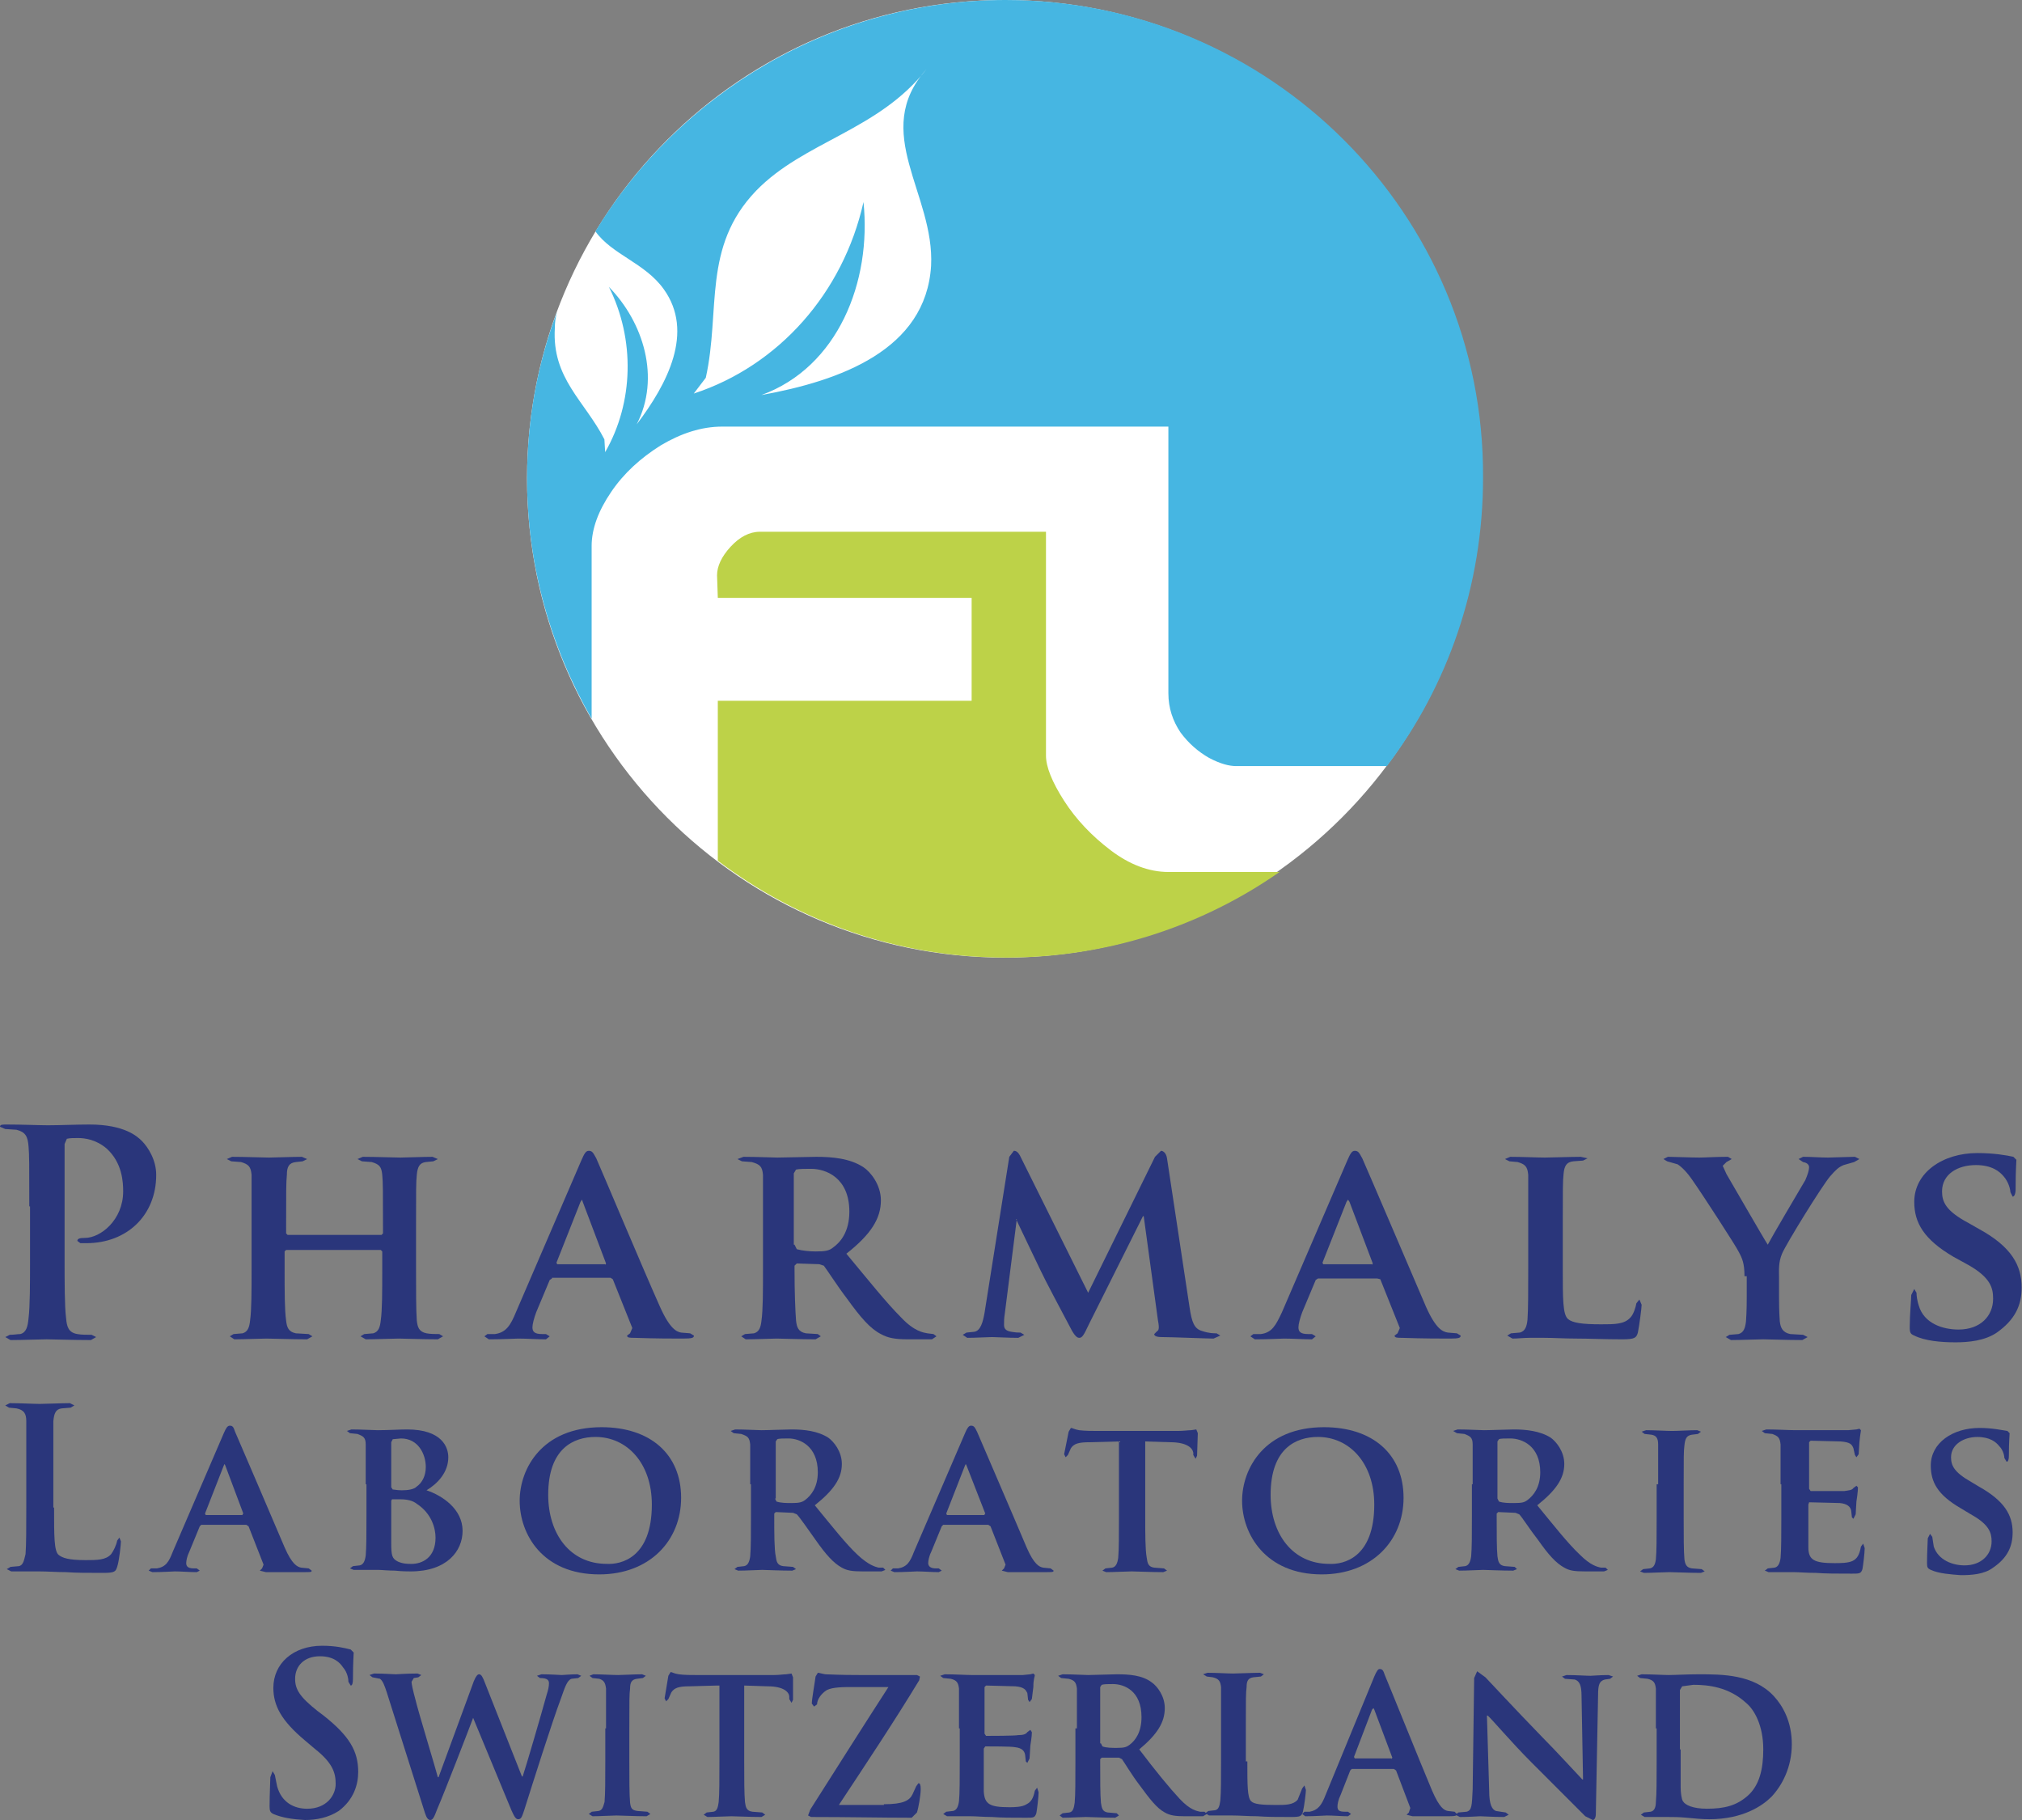 <?xml version="1.0" encoding="UTF-8"?> <svg xmlns="http://www.w3.org/2000/svg" width="90" height="81" viewBox="0 0 90 81" fill="none"><rect x="0" y="0" width="90" height="81" fill="#808080" stroke="none"/> <path fill-rule="evenodd" clip-rule="evenodd" d="M2.407 67.094C2.407 68.365 2.407 69.033 2.608 69.2C2.775 69.334 3.042 69.434 3.811 69.434C4.312 69.434 4.713 69.434 4.947 69.167C5.048 69.033 5.181 68.766 5.215 68.565L5.315 68.431L5.382 68.599C5.382 68.699 5.315 69.434 5.215 69.735C5.148 69.936 5.115 70.002 4.613 70.002C3.911 70.002 3.376 70.002 2.942 69.969C2.507 69.969 2.14 69.936 1.739 69.936C1.638 69.936 1.404 69.936 1.17 69.936C0.936 69.936 0.702 69.936 0.502 69.936L0.301 69.835L0.468 69.735L0.836 69.702C1.037 69.668 1.07 69.434 1.137 69.167C1.17 68.766 1.17 67.963 1.17 67.061V65.323C1.17 63.819 1.17 63.551 1.17 63.25C1.17 62.916 1.07 62.749 0.736 62.682L0.402 62.649L0.234 62.548L0.435 62.448C0.903 62.448 1.505 62.482 1.772 62.482C2.006 62.482 2.741 62.448 3.109 62.448L3.31 62.548L3.142 62.649L2.741 62.682C2.474 62.716 2.407 62.916 2.374 63.25C2.374 63.551 2.374 63.852 2.374 65.323V67.094H2.407Z" fill="#2A367B"></path> <path fill-rule="evenodd" clip-rule="evenodd" d="M10.796 67.395L10.83 67.362L10.028 65.222L9.994 65.156L9.961 65.222L9.125 67.362L9.159 67.429H10.796V67.395ZM8.958 67.863L8.891 67.93L8.423 69.067C8.323 69.267 8.289 69.468 8.289 69.568C8.289 69.702 8.356 69.802 8.624 69.802H8.757L8.891 69.902L8.757 69.969C8.457 69.969 8.055 69.936 7.788 69.936C7.688 69.936 7.253 69.969 6.785 69.969L6.618 69.902L6.718 69.802H6.986C7.387 69.735 7.521 69.501 7.688 69.067L9.961 63.785C10.061 63.551 10.128 63.451 10.228 63.451C10.362 63.451 10.395 63.518 10.462 63.718C10.663 64.186 12.133 67.596 12.668 68.866C13.003 69.635 13.237 69.735 13.404 69.769L13.738 69.802L13.872 69.902C13.872 69.969 13.838 69.969 13.504 69.969C13.203 69.969 12.568 69.969 11.833 69.969L11.565 69.902L11.665 69.802L11.732 69.635L11.064 67.93L10.964 67.863H8.958V67.863Z" fill="#2A367B"></path> <path fill-rule="evenodd" clip-rule="evenodd" d="M17.414 68.666C17.414 69.234 17.448 69.368 17.715 69.501C17.949 69.602 18.149 69.602 18.317 69.602C18.785 69.602 19.386 69.334 19.386 68.432C19.386 68.031 19.219 67.362 18.55 66.927C18.383 66.794 18.149 66.727 17.815 66.727H17.448L17.414 66.794V68.666V68.666ZM17.414 66.192L17.481 66.292C17.548 66.292 17.681 66.326 17.882 66.326C18.149 66.326 18.417 66.292 18.55 66.159C18.785 65.992 18.952 65.691 18.952 65.29C18.952 64.721 18.617 64.019 17.849 64.019L17.481 64.053L17.414 64.186V66.192V66.192ZM16.278 66.058C16.278 64.788 16.278 64.554 16.278 64.287C16.278 63.986 16.177 63.919 15.91 63.819L15.576 63.785L15.442 63.685L15.642 63.618C16.077 63.618 16.645 63.652 16.812 63.652C17.247 63.652 17.815 63.618 18.116 63.618C19.687 63.618 19.954 64.421 19.954 64.855C19.954 65.524 19.486 66.025 18.985 66.326C19.687 66.56 20.59 67.161 20.59 68.131C20.59 69.033 19.888 69.936 18.283 69.936C18.183 69.936 17.882 69.936 17.581 69.902C17.28 69.902 16.98 69.869 16.846 69.869C16.745 69.869 16.545 69.869 16.344 69.869C16.144 69.869 15.91 69.869 15.743 69.869L15.576 69.802L15.709 69.702L16.01 69.668C16.177 69.635 16.244 69.468 16.278 69.234C16.311 68.866 16.311 68.231 16.311 67.462V66.058H16.278Z" fill="#2A367B"></path> <path fill-rule="evenodd" clip-rule="evenodd" d="M29.014 66.961C29.014 65.122 27.911 63.952 26.507 63.952C25.538 63.952 24.401 64.454 24.401 66.526C24.401 68.264 25.37 69.601 27.008 69.601C27.643 69.635 29.014 69.334 29.014 66.961ZM23.131 66.793C23.131 65.356 24.134 63.518 26.774 63.518C28.947 63.518 30.317 64.721 30.317 66.66C30.317 68.565 28.914 70.069 26.674 70.069C24.134 70.069 23.131 68.264 23.131 66.793Z" fill="#2A367B"></path> <path fill-rule="evenodd" clip-rule="evenodd" d="M34.496 66.694L34.562 66.827C34.763 66.894 35.03 66.894 35.231 66.894C35.565 66.894 35.699 66.861 35.833 66.76C36.1 66.56 36.401 66.192 36.401 65.524C36.401 64.354 35.599 64.019 35.097 64.019C34.897 64.019 34.663 64.019 34.596 64.053L34.529 64.153V66.694H34.496ZM33.392 66.058C33.392 64.788 33.392 64.554 33.392 64.287C33.359 63.986 33.292 63.919 32.991 63.819L32.657 63.785L32.523 63.685L32.724 63.618C33.158 63.618 33.727 63.652 33.894 63.652C34.195 63.652 34.964 63.618 35.231 63.618C35.799 63.618 36.401 63.685 36.869 63.986C37.103 64.153 37.471 64.588 37.471 65.156C37.471 65.791 37.103 66.326 36.267 66.994C37.036 67.93 37.638 68.699 38.172 69.2C38.674 69.668 38.975 69.735 39.108 69.769H39.309L39.409 69.869L39.242 69.936H38.407C37.938 69.936 37.705 69.902 37.471 69.769C37.103 69.568 36.769 69.2 36.301 68.532C35.966 68.064 35.599 67.529 35.465 67.395L35.298 67.329L34.529 67.295L34.462 67.362V67.496C34.462 68.264 34.462 68.933 34.529 69.267C34.562 69.501 34.596 69.668 34.863 69.702L35.298 69.735L35.431 69.835L35.264 69.902C34.763 69.902 34.028 69.869 33.927 69.869C33.76 69.869 33.225 69.902 32.858 69.902L32.691 69.835L32.824 69.735L33.125 69.702C33.292 69.668 33.359 69.501 33.392 69.267C33.426 68.9 33.426 68.264 33.426 67.496V66.058H33.392Z" fill="#2A367B"></path> <path fill-rule="evenodd" clip-rule="evenodd" d="M43.822 67.395L43.855 67.362L43.02 65.222L42.986 65.156L42.953 65.222L42.117 67.362L42.151 67.429H43.822V67.395ZM41.983 67.863L41.916 67.93L41.449 69.067C41.348 69.267 41.315 69.468 41.315 69.568C41.315 69.702 41.415 69.802 41.649 69.802H41.783L41.916 69.902L41.783 69.969C41.482 69.969 41.081 69.936 40.813 69.936C40.713 69.936 40.279 69.969 39.811 69.969L39.644 69.902L39.744 69.802H39.978C40.379 69.735 40.513 69.501 40.68 69.067L42.953 63.785C43.053 63.551 43.12 63.451 43.22 63.451C43.354 63.451 43.387 63.518 43.488 63.718C43.688 64.186 45.159 67.596 45.694 68.866C46.028 69.635 46.262 69.735 46.429 69.769L46.763 69.802L46.897 69.902C46.897 69.969 46.83 69.969 46.529 69.969C46.228 69.969 45.593 69.969 44.858 69.969L44.591 69.902L44.691 69.802L44.758 69.635L44.089 67.93L43.989 67.863H41.983V67.863Z" fill="#2A367B"></path> <path fill-rule="evenodd" clip-rule="evenodd" d="M49.805 64.153L48.502 64.187C48 64.187 47.8 64.253 47.666 64.454L47.532 64.755L47.432 64.855L47.365 64.721L47.566 63.719L47.666 63.551C47.733 63.551 47.833 63.618 48.034 63.652C48.301 63.685 48.602 63.685 48.903 63.685H52.413C52.68 63.685 52.881 63.652 53.014 63.652L53.248 63.618L53.315 63.785C53.315 63.953 53.282 64.588 53.282 64.788L53.215 64.922L53.114 64.755V64.654C53.081 64.454 52.847 64.187 52.078 64.187L50.975 64.153V67.529C50.975 68.298 50.975 68.966 51.042 69.334C51.075 69.568 51.109 69.735 51.376 69.769L51.811 69.802L51.945 69.902L51.778 69.969C51.209 69.969 50.608 69.936 50.374 69.936C50.173 69.936 49.571 69.969 49.237 69.969L49.07 69.902L49.204 69.802L49.505 69.769C49.672 69.735 49.739 69.568 49.772 69.334C49.805 68.966 49.805 68.331 49.805 67.563V64.153V64.153Z" fill="#2A367B"></path> <path fill-rule="evenodd" clip-rule="evenodd" d="M61.169 66.961C61.169 65.122 60.066 63.952 58.662 63.952C57.693 63.952 56.556 64.454 56.556 66.526C56.556 68.264 57.526 69.601 59.164 69.601C59.799 69.635 61.169 69.334 61.169 66.961ZM55.286 66.793C55.286 65.356 56.289 63.518 58.93 63.518C61.102 63.518 62.473 64.721 62.473 66.66C62.473 68.565 61.069 70.069 58.829 70.069C56.322 70.069 55.286 68.264 55.286 66.793Z" fill="#2A367B"></path> <path fill-rule="evenodd" clip-rule="evenodd" d="M66.652 66.694L66.719 66.827C66.919 66.894 67.153 66.894 67.387 66.894C67.755 66.894 67.855 66.861 67.989 66.76C68.256 66.56 68.557 66.192 68.557 65.524C68.557 64.354 67.755 64.019 67.22 64.019C66.986 64.019 66.785 64.019 66.719 64.053L66.652 64.153V66.694ZM65.549 66.058C65.549 64.788 65.549 64.554 65.549 64.287C65.549 63.986 65.448 63.919 65.181 63.819L64.847 63.785L64.68 63.685L64.88 63.618C65.348 63.618 65.883 63.652 66.05 63.652C66.351 63.652 67.12 63.618 67.387 63.618C67.922 63.618 68.557 63.685 69.025 63.986C69.259 64.153 69.627 64.588 69.627 65.156C69.627 65.791 69.259 66.326 68.423 66.994C69.192 67.93 69.794 68.699 70.329 69.2C70.797 69.668 71.097 69.735 71.265 69.769H71.465L71.566 69.869L71.398 69.936H70.563C70.061 69.936 69.861 69.902 69.627 69.769C69.259 69.568 68.925 69.2 68.457 68.532C68.089 68.064 67.755 67.529 67.621 67.395L67.454 67.329L66.685 67.295L66.618 67.362V67.496C66.618 68.264 66.618 68.933 66.652 69.267C66.685 69.501 66.719 69.668 66.986 69.702L67.421 69.735L67.521 69.835L67.354 69.902C66.852 69.902 66.117 69.869 66.017 69.869C65.85 69.869 65.315 69.902 64.947 69.902L64.78 69.835L64.914 69.735L65.215 69.702C65.382 69.668 65.448 69.501 65.482 69.267C65.515 68.9 65.515 68.264 65.515 67.496V66.058H65.549Z" fill="#2A367B"></path> <path fill-rule="evenodd" clip-rule="evenodd" d="M73.805 66.058C73.805 64.788 73.805 64.554 73.805 64.287C73.805 63.986 73.704 63.886 73.504 63.852L73.203 63.819L73.069 63.718L73.27 63.651C73.604 63.651 74.172 63.685 74.44 63.685C74.674 63.685 75.209 63.651 75.543 63.651L75.71 63.718L75.576 63.819L75.309 63.852C75.075 63.886 75.008 64.019 74.975 64.32C74.941 64.587 74.941 64.821 74.941 66.092V67.562C74.941 68.365 74.941 69.033 74.975 69.401C75.008 69.635 75.075 69.769 75.309 69.802L75.743 69.835L75.877 69.936L75.71 70.002C75.142 70.002 74.54 69.969 74.306 69.969C74.106 69.969 73.504 70.002 73.17 70.002L73.002 69.936L73.136 69.835L73.437 69.802C73.604 69.769 73.671 69.635 73.704 69.401C73.738 69.067 73.738 68.398 73.738 67.596V66.058H73.805Z" fill="#2A367B"></path> <path fill-rule="evenodd" clip-rule="evenodd" d="M79.254 66.058C79.254 64.788 79.254 64.554 79.254 64.287C79.221 63.986 79.154 63.919 78.886 63.819L78.552 63.785L78.418 63.685L78.619 63.618C79.087 63.618 79.622 63.651 79.889 63.651C80.157 63.651 82.095 63.651 82.263 63.651L82.63 63.618L82.764 63.585L82.831 63.651C82.831 63.718 82.797 63.819 82.764 64.186L82.73 64.721L82.63 64.855L82.563 64.754L82.496 64.454C82.43 64.287 82.363 64.186 81.928 64.153L80.591 64.119L80.524 64.186V66.259L80.591 66.359C80.792 66.359 81.895 66.359 82.095 66.359C82.296 66.326 82.43 66.326 82.496 66.225L82.63 66.125L82.697 66.192C82.697 66.259 82.697 66.392 82.63 66.827L82.597 67.395L82.496 67.596L82.43 67.529L82.396 67.228C82.363 67.061 82.229 66.927 81.895 66.894C81.728 66.894 80.758 66.86 80.524 66.86L80.491 66.961V67.629C80.491 67.897 80.491 68.632 80.491 68.866C80.491 69.434 80.758 69.568 81.661 69.568C81.895 69.568 82.263 69.568 82.463 69.468C82.664 69.367 82.764 69.2 82.831 68.832L82.931 68.699L82.998 68.899C82.998 69.1 82.931 69.668 82.898 69.835C82.831 70.036 82.764 70.036 82.43 70.036C81.761 70.036 81.26 70.036 80.825 70.002C80.391 70.002 80.09 69.969 79.822 69.969C79.722 69.969 79.555 69.969 79.321 69.969C79.12 69.969 78.886 69.969 78.719 69.969L78.552 69.902L78.686 69.802L78.987 69.769C79.154 69.735 79.221 69.568 79.254 69.334C79.287 68.966 79.287 68.331 79.287 67.562V66.058H79.254Z" fill="#2A367B"></path> <path fill-rule="evenodd" clip-rule="evenodd" d="M85.94 69.869C85.806 69.802 85.772 69.769 85.772 69.568C85.772 69.1 85.806 68.599 85.806 68.465L85.906 68.265L86.006 68.398L86.073 68.833C86.274 69.434 86.909 69.668 87.444 69.668C88.179 69.668 88.647 69.201 88.647 68.599C88.647 68.231 88.547 67.863 87.778 67.429L87.277 67.128C86.24 66.526 85.94 65.958 85.94 65.223C85.94 64.22 86.909 63.551 88.112 63.551C88.68 63.551 89.115 63.652 89.349 63.685L89.449 63.785C89.449 63.886 89.416 64.12 89.416 64.788C89.416 64.955 89.382 65.056 89.316 65.056L89.215 64.888C89.215 64.822 89.182 64.554 88.981 64.354C88.848 64.187 88.58 63.953 88.012 63.953C87.41 63.953 86.842 64.287 86.842 64.855C86.842 65.223 86.976 65.524 87.745 65.958L88.079 66.159C89.215 66.794 89.583 67.429 89.583 68.198C89.583 68.833 89.349 69.334 88.714 69.769C88.313 70.07 87.745 70.103 87.277 70.103C86.842 70.07 86.307 70.036 85.94 69.869Z" fill="#2A367B"></path> <path fill-rule="evenodd" clip-rule="evenodd" d="M1.304 53.691C1.304 51.752 1.304 51.417 1.27 51.016C1.237 50.582 1.136 50.381 0.735 50.281L0.234 50.248L0 50.147C0 50.047 0.1 50.047 0.301 50.047C0.969 50.047 1.772 50.081 2.139 50.081C2.641 50.081 3.409 50.047 3.978 50.047C5.549 50.047 6.117 50.582 6.318 50.782C6.585 51.05 6.953 51.618 6.953 52.287C6.953 54.092 5.649 55.328 3.844 55.328H3.577L3.443 55.228C3.443 55.128 3.543 55.094 3.777 55.094C4.479 55.094 5.482 54.292 5.482 53.022C5.482 52.621 5.448 51.752 4.747 51.117C4.279 50.716 3.777 50.649 3.476 50.649C3.276 50.649 3.109 50.649 2.975 50.682L2.875 50.916V55.964C2.875 57.133 2.875 58.136 2.942 58.671C2.975 59.039 3.042 59.306 3.443 59.373C3.61 59.406 3.877 59.406 4.078 59.406L4.279 59.507L4.045 59.64C3.209 59.64 2.407 59.607 2.072 59.607C1.772 59.607 1.003 59.64 0.468 59.64L0.234 59.507L0.435 59.406C0.635 59.406 0.769 59.373 0.903 59.373C1.17 59.306 1.237 59.039 1.27 58.671C1.337 58.136 1.337 57.133 1.337 55.997V53.691H1.304Z" fill="#2A367B"></path> <path fill-rule="evenodd" clip-rule="evenodd" d="M16.98 54.961L17.047 54.894V54.66C17.047 53.022 17.047 52.621 17.014 52.287C16.98 51.919 16.88 51.819 16.546 51.718L16.111 51.685L15.911 51.585L16.145 51.485C16.747 51.485 17.515 51.518 17.816 51.518C18.084 51.518 18.819 51.485 19.253 51.485L19.488 51.585L19.287 51.685L18.953 51.718C18.685 51.752 18.585 51.919 18.552 52.287C18.518 52.621 18.518 52.922 18.518 54.56V56.465C18.518 57.434 18.518 58.303 18.552 58.772C18.585 59.072 18.652 59.273 18.986 59.34C19.153 59.373 19.387 59.373 19.554 59.373L19.721 59.473L19.488 59.607C18.785 59.607 18.017 59.574 17.749 59.574C17.482 59.574 16.713 59.607 16.279 59.607L16.045 59.473L16.212 59.373L16.613 59.34C16.847 59.273 16.914 59.072 16.947 58.772C17.014 58.303 17.014 57.501 17.014 56.498V55.696L16.947 55.629H12.735L12.668 55.696V56.498C12.668 57.501 12.668 58.303 12.735 58.772C12.769 59.072 12.836 59.273 13.17 59.34L13.738 59.373L13.905 59.473L13.671 59.607C12.936 59.607 12.167 59.574 11.866 59.574C11.599 59.574 10.897 59.607 10.429 59.607L10.228 59.473L10.396 59.373L10.797 59.34C11.031 59.273 11.098 59.072 11.131 58.772C11.198 58.303 11.198 57.468 11.198 56.498V54.56C11.198 52.922 11.198 52.621 11.198 52.287C11.164 51.919 11.064 51.819 10.73 51.718L10.295 51.685L10.095 51.585L10.329 51.485C10.93 51.485 11.666 51.518 11.967 51.518C12.234 51.518 13.003 51.485 13.437 51.485L13.671 51.585L13.471 51.685L13.17 51.718C12.869 51.752 12.769 51.919 12.769 52.287C12.735 52.621 12.735 53.022 12.735 54.66V54.894L12.802 54.961H16.98Z" fill="#2A367B"></path> <path fill-rule="evenodd" clip-rule="evenodd" d="M26.941 56.298L26.975 56.231L25.938 53.49L25.905 53.39L25.838 53.49L24.768 56.198L24.802 56.265H26.941V56.298ZM24.568 56.9L24.468 56.967L23.866 58.404C23.766 58.672 23.699 58.939 23.699 59.073C23.699 59.273 23.799 59.373 24.133 59.373H24.3L24.468 59.474L24.3 59.608C23.933 59.608 23.431 59.574 23.064 59.574C22.963 59.574 22.362 59.608 21.76 59.608L21.56 59.474L21.693 59.373H22.027C22.529 59.307 22.73 58.972 22.963 58.404L25.872 51.652C26.005 51.351 26.072 51.218 26.206 51.218C26.373 51.218 26.406 51.318 26.54 51.552C26.808 52.153 28.646 56.532 29.381 58.17C29.816 59.139 30.117 59.273 30.317 59.307L30.718 59.34L30.886 59.44C30.886 59.541 30.819 59.574 30.384 59.574C29.983 59.574 29.181 59.574 28.245 59.541C28.044 59.541 27.911 59.541 27.911 59.44L28.044 59.34L28.145 59.106L27.276 56.933L27.175 56.867H24.568V56.9Z" fill="#2A367B"></path> <path fill-rule="evenodd" clip-rule="evenodd" d="M35.365 55.395L35.465 55.596C35.699 55.663 36.034 55.696 36.301 55.696C36.736 55.696 36.903 55.663 37.07 55.529C37.404 55.295 37.805 54.827 37.805 53.925C37.805 52.42 36.769 52.019 36.1 52.019C35.833 52.019 35.566 52.019 35.432 52.053L35.332 52.22V55.395H35.365ZM33.961 54.56C33.961 52.922 33.961 52.621 33.961 52.287C33.928 51.919 33.828 51.819 33.46 51.718L33.025 51.685L32.825 51.585L33.092 51.485C33.694 51.485 34.396 51.518 34.596 51.518C34.964 51.518 36 51.485 36.334 51.485C37.036 51.485 37.839 51.551 38.44 51.953C38.741 52.153 39.209 52.721 39.209 53.423C39.209 54.225 38.775 54.928 37.672 55.797C38.674 57 39.443 57.969 40.112 58.638C40.713 59.273 41.114 59.306 41.282 59.34L41.549 59.373L41.683 59.473L41.482 59.607H40.413C39.811 59.607 39.51 59.54 39.209 59.373C38.741 59.139 38.307 58.638 37.705 57.802C37.27 57.234 36.802 56.498 36.669 56.331L36.468 56.264L35.465 56.231L35.365 56.331V56.498C35.365 57.501 35.398 58.337 35.432 58.772C35.465 59.072 35.532 59.273 35.867 59.34L36.401 59.373L36.535 59.473L36.301 59.607C35.666 59.607 34.73 59.574 34.563 59.574C34.362 59.574 33.66 59.607 33.192 59.607L32.992 59.473L33.159 59.373L33.56 59.34C33.794 59.273 33.861 59.072 33.894 58.772C33.961 58.303 33.961 57.468 33.961 56.498V54.56V54.56Z" fill="#2A367B"></path> <path fill-rule="evenodd" clip-rule="evenodd" d="M44.924 51.485L45.125 51.218C45.225 51.218 45.325 51.251 45.459 51.552L48.434 57.535L51.409 51.485L51.676 51.218C51.776 51.218 51.91 51.318 51.944 51.552L52.946 58.17C53.047 58.839 53.147 59.139 53.514 59.24C53.815 59.34 54.016 59.34 54.15 59.34L54.317 59.44L54.016 59.574C53.748 59.574 52.144 59.507 51.709 59.507C51.442 59.507 51.375 59.44 51.375 59.373L51.509 59.24C51.576 59.206 51.609 59.106 51.542 58.772L50.907 54.126H50.874L48.467 58.939C48.233 59.44 48.166 59.541 48.033 59.541C47.899 59.541 47.765 59.34 47.598 59.006C47.331 58.504 46.462 56.867 46.328 56.566C46.228 56.365 45.593 55.028 45.225 54.259H45.258L44.723 58.471C44.69 58.672 44.69 58.805 44.69 58.972C44.69 59.173 44.824 59.24 45.024 59.273C45.225 59.307 45.325 59.307 45.425 59.307L45.593 59.407L45.325 59.541C44.857 59.541 44.356 59.507 44.155 59.507C43.955 59.507 43.42 59.541 43.052 59.541L42.852 59.407L43.019 59.307L43.353 59.273C43.654 59.24 43.754 58.805 43.821 58.438L44.924 51.485Z" fill="#2A367B"></path> <path fill-rule="evenodd" clip-rule="evenodd" d="M61.07 56.298L61.103 56.231L60.067 53.49L60 53.39L59.933 53.49L58.864 56.198L58.897 56.265H61.07V56.298ZM58.663 56.9L58.563 56.967L57.961 58.404C57.861 58.672 57.794 58.939 57.794 59.073C57.794 59.273 57.894 59.373 58.229 59.373H58.396L58.563 59.474L58.396 59.608C58.028 59.608 57.493 59.574 57.159 59.574C57.059 59.574 56.457 59.608 55.855 59.608L55.655 59.474L55.788 59.373H56.123C56.624 59.307 56.791 58.972 57.059 58.404L59.967 51.652C60.1 51.351 60.167 51.218 60.301 51.218C60.468 51.218 60.502 51.318 60.635 51.552C60.903 52.153 62.775 56.532 63.477 58.17C63.911 59.139 64.212 59.273 64.446 59.307L64.847 59.34L65.014 59.44C65.014 59.541 64.947 59.574 64.546 59.574C64.145 59.574 63.343 59.574 62.407 59.541C62.206 59.541 62.073 59.541 62.073 59.44L62.206 59.34L62.307 59.106L61.438 56.933L61.304 56.9H58.663Z" fill="#2A367B"></path> <path fill-rule="evenodd" clip-rule="evenodd" d="M69.56 56.465C69.56 57.836 69.56 58.504 69.794 58.705C69.995 58.872 70.396 58.939 71.265 58.939C71.867 58.939 72.301 58.939 72.569 58.638C72.702 58.504 72.802 58.203 72.836 58.003L72.97 57.836L73.07 58.069C73.07 58.203 72.97 58.972 72.903 59.306C72.836 59.54 72.769 59.607 72.201 59.607C71.399 59.607 70.763 59.574 70.195 59.574C69.627 59.574 69.159 59.54 68.725 59.54C68.591 59.54 68.357 59.54 68.089 59.54C67.822 59.54 67.555 59.574 67.321 59.574L67.087 59.44L67.254 59.34L67.655 59.306C67.889 59.239 67.956 59.039 67.989 58.738C68.022 58.27 68.022 57.434 68.022 56.465V54.56C68.022 52.922 68.022 52.621 68.022 52.287C67.989 51.919 67.889 51.819 67.555 51.718L67.187 51.685L66.986 51.585L67.22 51.485C67.722 51.485 68.457 51.518 68.758 51.518C69.025 51.518 69.928 51.485 70.362 51.485L70.663 51.551L70.463 51.652L70.028 51.685C69.727 51.718 69.627 51.886 69.594 52.253C69.56 52.588 69.56 52.889 69.56 54.526V56.465V56.465Z" fill="#2A367B"></path> <path fill-rule="evenodd" clip-rule="evenodd" d="M77.648 56.799C77.648 56.231 77.548 55.997 77.381 55.696C77.314 55.529 75.776 53.156 75.375 52.587C75.108 52.186 74.874 51.952 74.673 51.819L74.205 51.685L74.038 51.584L74.239 51.484C74.439 51.484 75.275 51.518 75.642 51.518C75.876 51.518 76.411 51.484 76.913 51.484L77.08 51.584L76.846 51.718L76.679 51.885L76.846 52.253C77.046 52.587 78.484 55.094 78.684 55.395C78.818 55.128 80.155 52.855 80.356 52.52C80.456 52.286 80.523 52.086 80.523 51.952C80.523 51.852 80.456 51.752 80.255 51.718L80.055 51.584L80.255 51.484C80.623 51.484 81.024 51.518 81.358 51.518C81.592 51.518 82.328 51.484 82.562 51.484L82.762 51.584L82.528 51.718L82.06 51.852C81.826 51.952 81.726 52.053 81.459 52.353C81.091 52.788 79.52 55.328 79.319 55.796C79.152 56.197 79.186 56.532 79.186 56.866V57.735C79.186 57.902 79.186 58.337 79.219 58.805C79.253 59.105 79.353 59.306 79.687 59.373L80.255 59.406L80.456 59.507L80.222 59.64C79.52 59.64 78.785 59.607 78.484 59.607C78.216 59.607 77.448 59.64 77.046 59.64L76.812 59.507L76.98 59.406L77.381 59.373C77.615 59.306 77.681 59.105 77.715 58.805C77.748 58.337 77.748 57.902 77.748 57.735V56.799H77.648Z" fill="#2A367B"></path> <path fill-rule="evenodd" clip-rule="evenodd" d="M85.204 59.44C85.037 59.373 85.003 59.306 85.003 59.072C85.003 58.504 85.07 57.835 85.07 57.635L85.204 57.367L85.304 57.535C85.304 57.668 85.338 57.902 85.404 58.103C85.638 58.905 86.474 59.172 87.176 59.172C88.145 59.172 88.714 58.571 88.714 57.802C88.714 57.334 88.614 56.866 87.611 56.298L86.942 55.93C85.638 55.161 85.204 54.426 85.204 53.49C85.204 52.186 86.474 51.317 88.012 51.317C88.747 51.317 89.315 51.417 89.616 51.484L89.75 51.618C89.75 51.752 89.716 52.053 89.716 52.922C89.716 53.156 89.65 53.256 89.583 53.256L89.483 53.055C89.483 52.955 89.416 52.621 89.182 52.353C89.015 52.153 88.68 51.852 87.945 51.852C87.143 51.852 86.441 52.253 86.441 53.022C86.441 53.49 86.608 53.891 87.611 54.426L88.079 54.693C89.549 55.495 89.984 56.331 89.984 57.301C89.984 58.103 89.683 58.738 88.881 59.306C88.346 59.674 87.611 59.741 87.042 59.741C86.374 59.741 85.672 59.674 85.204 59.44Z" fill="#2A367B"></path> <path fill-rule="evenodd" clip-rule="evenodd" d="M12.167 80.733C12.033 80.666 11.999 80.599 11.999 80.398C11.999 79.864 12.033 79.262 12.033 79.095L12.133 78.827L12.233 78.995L12.334 79.496C12.534 80.231 13.103 80.499 13.671 80.499C14.54 80.499 14.941 79.897 14.941 79.396C14.941 78.894 14.807 78.46 14.005 77.825L13.57 77.457C12.534 76.588 12.167 75.919 12.167 75.117C12.167 74.047 13.036 73.245 14.339 73.245C14.941 73.245 15.342 73.345 15.61 73.412L15.743 73.546C15.743 73.68 15.71 73.947 15.71 74.716C15.71 74.916 15.676 75.017 15.61 75.017L15.509 74.85C15.509 74.749 15.476 74.448 15.275 74.215C15.142 74.014 14.874 73.713 14.239 73.713C13.537 73.713 13.136 74.148 13.136 74.716C13.136 75.184 13.337 75.518 14.139 76.153L14.406 76.354C15.543 77.256 15.944 77.925 15.944 78.861C15.944 79.429 15.743 80.097 15.075 80.599C14.607 80.9 14.072 81 13.57 81C13.002 80.967 12.568 80.9 12.167 80.733Z" fill="#2A367B"></path> <path fill-rule="evenodd" clip-rule="evenodd" d="M17.215 75.317C17.114 75.016 17.047 74.816 16.914 74.715L16.579 74.649L16.446 74.548L16.646 74.481C17.081 74.481 17.515 74.515 17.616 74.515C17.683 74.515 18.084 74.481 18.585 74.481L18.752 74.548L18.619 74.649L18.418 74.682L18.318 74.849C18.318 74.949 18.384 75.25 18.485 75.618C18.619 76.186 19.387 78.693 19.488 79.094H19.521L21.092 74.816C21.192 74.582 21.259 74.515 21.326 74.515C21.426 74.515 21.493 74.649 21.593 74.916L23.231 79.061H23.265C23.432 78.559 24.067 76.387 24.334 75.417C24.401 75.217 24.435 75.05 24.435 74.916C24.435 74.782 24.368 74.682 24.034 74.682L23.9 74.582L24.1 74.515C24.535 74.515 24.903 74.548 25.003 74.548C25.07 74.548 25.404 74.515 25.705 74.515L25.872 74.582L25.738 74.682L25.438 74.715C25.237 74.782 25.137 75.117 24.97 75.585C24.568 76.654 23.733 79.295 23.332 80.565C23.231 80.866 23.198 80.966 23.064 80.966C22.964 80.966 22.897 80.866 22.763 80.565L21.059 76.454C20.925 76.821 19.788 79.763 19.454 80.532C19.32 80.899 19.254 81 19.153 81C19.053 81 18.986 80.899 18.919 80.699L17.215 75.317Z" fill="#2A367B"></path> <path fill-rule="evenodd" clip-rule="evenodd" d="M26.975 76.922C26.975 75.651 26.975 75.418 26.975 75.15C26.942 74.883 26.875 74.782 26.674 74.716L26.374 74.682L26.24 74.582L26.407 74.515C26.708 74.515 27.276 74.548 27.51 74.548C27.711 74.548 28.245 74.515 28.58 74.515L28.747 74.582L28.613 74.682L28.346 74.716C28.112 74.749 28.045 74.883 28.045 75.15C28.012 75.418 28.012 75.651 28.012 76.922V78.392C28.012 79.195 28.012 79.863 28.045 80.231C28.078 80.465 28.112 80.565 28.379 80.599L28.814 80.632L28.948 80.732L28.78 80.833C28.245 80.833 27.677 80.799 27.443 80.799C27.243 80.799 26.674 80.833 26.374 80.833L26.206 80.732L26.34 80.632L26.641 80.599C26.808 80.565 26.842 80.431 26.909 80.198C26.942 79.83 26.942 79.161 26.942 78.359V76.922H26.975Z" fill="#2A367B"></path> <path fill-rule="evenodd" clip-rule="evenodd" d="M31.922 75.016L30.685 75.05C30.217 75.05 30.017 75.117 29.883 75.317L29.749 75.618L29.649 75.718L29.582 75.585L29.749 74.582L29.849 74.415C29.916 74.415 29.983 74.482 30.217 74.515C30.451 74.549 30.785 74.549 31.053 74.549H34.429C34.696 74.549 34.863 74.515 34.997 74.515L35.231 74.482L35.298 74.649C35.298 74.816 35.298 75.451 35.298 75.651L35.231 75.785L35.131 75.618V75.518C35.131 75.317 34.897 75.05 34.161 75.05L33.125 75.016V78.392C33.125 79.161 33.125 79.83 33.159 80.198C33.192 80.431 33.225 80.599 33.493 80.632L33.927 80.665L34.061 80.766L33.894 80.866C33.326 80.866 32.791 80.833 32.557 80.833C32.356 80.833 31.788 80.866 31.487 80.866L31.32 80.766L31.454 80.665L31.755 80.632C31.922 80.599 31.955 80.431 31.989 80.198C32.022 79.863 32.022 79.195 32.022 78.392V75.016H31.922Z" fill="#2A367B"></path> <path fill-rule="evenodd" clip-rule="evenodd" d="M39.343 80.298C40.212 80.298 40.48 80.131 40.614 79.863L40.781 79.496L40.881 79.362C40.948 79.362 40.981 79.429 40.981 79.629C40.981 79.897 40.881 80.465 40.814 80.665L40.58 80.899C39.21 80.899 37.806 80.866 36.101 80.866L35.967 80.799L36.068 80.532C37.237 78.693 38.441 76.788 39.544 75.083H37.973C37.538 75.083 37.07 75.083 36.803 75.217C36.535 75.384 36.368 75.651 36.368 75.852L36.235 75.952L36.134 75.819C36.134 75.618 36.268 74.883 36.301 74.615L36.402 74.448C36.469 74.448 36.535 74.481 36.736 74.515C37.538 74.548 37.939 74.548 38.274 74.548H40.814L40.948 74.615L40.914 74.782C39.778 76.654 38.508 78.559 37.338 80.331H39.343V80.298Z" fill="#2A367B"></path> <path fill-rule="evenodd" clip-rule="evenodd" d="M42.685 76.922C42.685 75.651 42.685 75.417 42.685 75.15C42.652 74.883 42.585 74.782 42.318 74.715L41.983 74.682L41.85 74.582L42.05 74.515C42.485 74.515 43.02 74.548 43.254 74.548C43.521 74.548 45.359 74.548 45.526 74.548L45.861 74.515L45.995 74.481L46.061 74.548C46.061 74.615 45.995 74.715 45.995 75.083L45.928 75.618L45.827 75.752L45.761 75.651L45.727 75.35C45.66 75.217 45.593 75.083 45.192 75.05L43.889 75.016L43.822 75.083V77.156L43.889 77.256C44.089 77.256 45.159 77.256 45.326 77.222C45.526 77.222 45.66 77.189 45.727 77.089L45.861 76.988L45.928 77.089C45.928 77.156 45.928 77.289 45.861 77.69L45.827 78.259L45.727 78.459L45.66 78.392L45.627 78.091C45.593 77.924 45.493 77.791 45.159 77.757C45.025 77.724 44.056 77.724 43.855 77.724L43.788 77.824V78.493C43.788 78.793 43.788 79.495 43.788 79.729C43.822 80.298 44.056 80.431 44.925 80.431C45.125 80.431 45.493 80.431 45.694 80.298C45.894 80.197 45.995 80.03 46.061 79.696L46.162 79.562L46.228 79.763C46.228 79.963 46.162 80.532 46.128 80.699C46.061 80.899 45.995 80.899 45.694 80.899C45.059 80.899 44.557 80.899 44.156 80.866C43.755 80.866 43.454 80.832 43.187 80.832C43.086 80.832 42.919 80.832 42.719 80.832C42.518 80.832 42.318 80.832 42.151 80.832L41.983 80.732L42.117 80.632L42.418 80.598C42.585 80.565 42.652 80.398 42.685 80.164C42.719 79.83 42.719 79.161 42.719 78.359V76.922H42.685Z" fill="#2A367B"></path> <path fill-rule="evenodd" clip-rule="evenodd" d="M49.003 77.59L49.07 77.724C49.237 77.791 49.505 77.791 49.705 77.791C50.04 77.791 50.14 77.757 50.274 77.657C50.541 77.457 50.809 77.089 50.809 76.42C50.809 75.25 50.04 74.95 49.538 74.95C49.338 74.95 49.137 74.95 49.037 74.983L48.97 75.083V77.59H49.003ZM47.934 76.922C47.934 75.651 47.934 75.418 47.934 75.15C47.9 74.883 47.834 74.782 47.566 74.716L47.232 74.682L47.098 74.582L47.299 74.515C47.733 74.515 48.268 74.548 48.435 74.548C48.703 74.548 49.471 74.515 49.705 74.515C50.24 74.515 50.842 74.548 51.276 74.883C51.51 75.05 51.845 75.484 51.845 76.019C51.845 76.654 51.51 77.189 50.708 77.858C51.444 78.827 52.045 79.562 52.513 80.064C52.981 80.565 53.282 80.599 53.416 80.632H53.616L53.717 80.732L53.549 80.833H52.747C52.313 80.833 52.079 80.799 51.845 80.665C51.477 80.465 51.176 80.064 50.708 79.429C50.374 78.994 50.04 78.426 49.939 78.292L49.806 78.225H49.037L48.97 78.292V78.426C48.97 79.228 48.97 79.863 49.003 80.231C49.037 80.465 49.07 80.632 49.304 80.665L49.705 80.699L49.806 80.799L49.639 80.899C49.171 80.899 48.469 80.866 48.335 80.866C48.168 80.866 47.633 80.899 47.299 80.899L47.165 80.799L47.299 80.699L47.599 80.665C47.767 80.632 47.8 80.465 47.834 80.231C47.867 79.897 47.867 79.228 47.867 78.426V76.922H47.934Z" fill="#2A367B"></path> <path fill-rule="evenodd" clip-rule="evenodd" d="M55.52 78.392C55.52 79.462 55.52 79.997 55.687 80.164C55.821 80.298 56.155 80.331 56.79 80.331C57.225 80.331 57.559 80.331 57.76 80.097L57.96 79.596L58.06 79.462L58.127 79.663C58.127 79.763 58.06 80.365 57.993 80.632C57.927 80.832 57.893 80.866 57.459 80.866C56.857 80.866 56.389 80.866 55.955 80.832C55.553 80.832 55.186 80.799 54.852 80.799C54.751 80.799 54.584 80.799 54.383 80.799C54.183 80.799 53.982 80.799 53.815 80.799L53.648 80.699L53.782 80.599L54.083 80.565C54.25 80.532 54.283 80.365 54.317 80.131C54.35 79.796 54.35 79.128 54.35 78.326V76.855C54.35 75.585 54.35 75.351 54.35 75.083C54.317 74.816 54.25 74.716 53.982 74.649L53.715 74.615L53.548 74.515L53.748 74.448C54.15 74.448 54.651 74.481 54.885 74.481C55.086 74.481 55.754 74.448 56.088 74.448L56.255 74.515L56.122 74.615L55.787 74.649C55.553 74.682 55.487 74.816 55.487 75.083C55.453 75.351 55.453 75.585 55.453 76.855V78.392H55.52Z" fill="#2A367B"></path> <path fill-rule="evenodd" clip-rule="evenodd" d="M61.939 78.292L61.972 78.225L61.17 76.086L61.136 76.019L61.07 76.086L60.267 78.192L60.301 78.259H61.939V78.292ZM60.167 78.727L60.1 78.794L59.666 79.897C59.565 80.097 59.532 80.298 59.532 80.398C59.532 80.565 59.599 80.632 59.866 80.632H60L60.134 80.732L60 80.833C59.733 80.833 59.331 80.799 59.064 80.799C58.964 80.799 58.529 80.833 58.095 80.833L57.961 80.732L58.061 80.632H58.295C58.663 80.565 58.83 80.331 58.997 79.897L61.17 74.615C61.27 74.381 61.337 74.281 61.404 74.281C61.538 74.281 61.571 74.348 61.638 74.549C61.838 75.016 63.209 78.426 63.744 79.696C64.078 80.465 64.278 80.565 64.446 80.599L64.746 80.632L64.847 80.732C64.847 80.799 64.813 80.833 64.479 80.833C64.178 80.833 63.577 80.833 62.875 80.833L62.607 80.766L62.708 80.666L62.774 80.465L62.139 78.794L62.039 78.727H60.167Z" fill="#2A367B"></path> <path fill-rule="evenodd" clip-rule="evenodd" d="M66.284 79.696C66.284 80.331 66.418 80.532 66.585 80.599L67.019 80.665L67.153 80.766L66.953 80.866C66.418 80.866 66.017 80.833 65.883 80.833C65.816 80.833 65.415 80.866 64.98 80.866L64.78 80.766L64.913 80.665L65.281 80.632C65.515 80.565 65.515 80.365 65.549 79.629L65.615 74.682L65.749 74.381L66.117 74.649C66.217 74.749 67.454 76.086 68.657 77.323C69.225 77.891 70.329 79.094 70.429 79.195H70.462L70.395 75.484C70.395 74.983 70.295 74.816 70.095 74.749L69.66 74.716L69.526 74.615L69.727 74.549C70.161 74.549 70.596 74.582 70.796 74.582C70.897 74.582 71.198 74.549 71.599 74.549L71.799 74.615L71.666 74.716L71.432 74.749C71.198 74.816 71.131 74.95 71.131 75.451L71.031 80.732C71.031 80.9 70.964 81 70.897 81L70.562 80.833C70.061 80.331 69.025 79.295 68.156 78.426C67.253 77.523 66.384 76.487 66.217 76.353H66.184L66.284 79.696Z" fill="#2A367B"></path> <path fill-rule="evenodd" clip-rule="evenodd" d="M74.807 77.858C74.807 78.727 74.807 79.395 74.807 79.562C74.807 79.763 74.841 80.064 74.908 80.164C75.008 80.331 75.342 80.498 75.977 80.498C76.746 80.498 77.281 80.365 77.782 79.93C78.317 79.462 78.484 78.727 78.484 77.858C78.484 76.788 78.083 76.086 77.716 75.785C76.947 75.083 76.044 74.983 75.376 74.983L74.874 75.05L74.774 75.217C74.774 75.518 74.774 76.186 74.774 76.855V77.858H74.807ZM73.704 76.922C73.704 75.651 73.704 75.418 73.704 75.15C73.671 74.883 73.604 74.782 73.337 74.716L73.002 74.682L72.869 74.582L73.069 74.515C73.504 74.515 74.039 74.548 74.272 74.548C74.54 74.548 75.108 74.515 75.61 74.515C76.646 74.515 78.05 74.515 78.952 75.484C79.353 75.919 79.754 76.621 79.754 77.624C79.754 78.66 79.32 79.462 78.852 79.963C78.451 80.365 77.582 80.966 76.078 80.966C75.777 80.966 75.409 80.933 75.075 80.899C74.74 80.866 74.44 80.866 74.239 80.866C74.139 80.866 73.972 80.866 73.771 80.866C73.571 80.866 73.37 80.866 73.203 80.866L73.036 80.766L73.169 80.665L73.47 80.632C73.638 80.599 73.704 80.431 73.704 80.198C73.738 79.863 73.738 79.195 73.738 78.392V76.922H73.704Z" fill="#2A367B"></path> <path fill-rule="evenodd" clip-rule="evenodd" d="M65.978 21.293C65.978 33.059 56.451 42.618 44.719 42.618C32.986 42.618 23.459 33.092 23.459 21.293C23.459 9.526 32.986 0 44.719 0C56.451 0 65.978 9.526 65.978 21.293Z" fill="white"></path> <path fill-rule="evenodd" clip-rule="evenodd" d="M49.432 37.839C48.596 37.204 47.894 36.468 47.359 35.633C46.825 34.797 46.557 34.128 46.557 33.627V23.666H33.822C33.354 23.666 32.919 23.9 32.518 24.334C32.117 24.769 31.916 25.204 31.916 25.605L31.95 26.608H43.248V31.187H31.95V38.307C35.526 41.014 39.972 42.619 44.786 42.619C49.298 42.619 53.51 41.215 56.953 38.808H52.006C51.137 38.808 50.267 38.474 49.432 37.839Z" fill="#BDD248"></path> <path fill-rule="evenodd" clip-rule="evenodd" d="M33.889 17.582C37.298 16.345 38.802 12.535 38.434 8.992C37.532 13.036 34.657 16.279 30.88 17.515L31.415 16.813C32.083 13.805 31.248 10.997 33.654 8.49C35.794 6.284 39.103 5.816 41.242 3.075C38.735 5.883 41.61 8.624 41.443 11.833C41.209 15.577 37.398 16.947 33.889 17.582ZM44.752 0C37.031 0 30.245 4.145 26.501 10.295C27.237 11.332 28.707 11.699 29.543 12.869C30.913 14.774 29.71 17.081 28.34 18.886C29.409 16.813 28.64 14.34 27.103 12.769C28.273 15.109 28.206 17.916 26.936 20.123L26.902 19.554C26.033 17.85 24.562 16.847 24.696 14.607C24.696 14.34 24.73 14.106 24.797 13.872C23.927 16.178 23.459 18.685 23.459 21.293C23.459 25.203 24.529 28.847 26.334 31.989V24.301C26.334 23.532 26.635 22.73 27.203 21.894C27.771 21.058 28.507 20.39 29.409 19.822C30.312 19.287 31.214 18.986 32.15 18.986H46.557H52.005V30.852C52.005 31.521 52.206 32.089 52.54 32.591C52.908 33.092 53.343 33.46 53.81 33.727C54.312 33.995 54.713 34.095 55.014 34.095H61.733C64.44 30.518 66.011 26.073 66.011 21.259C66.078 9.526 56.518 0 44.752 0Z" fill="#46B6E2"></path> </svg> 